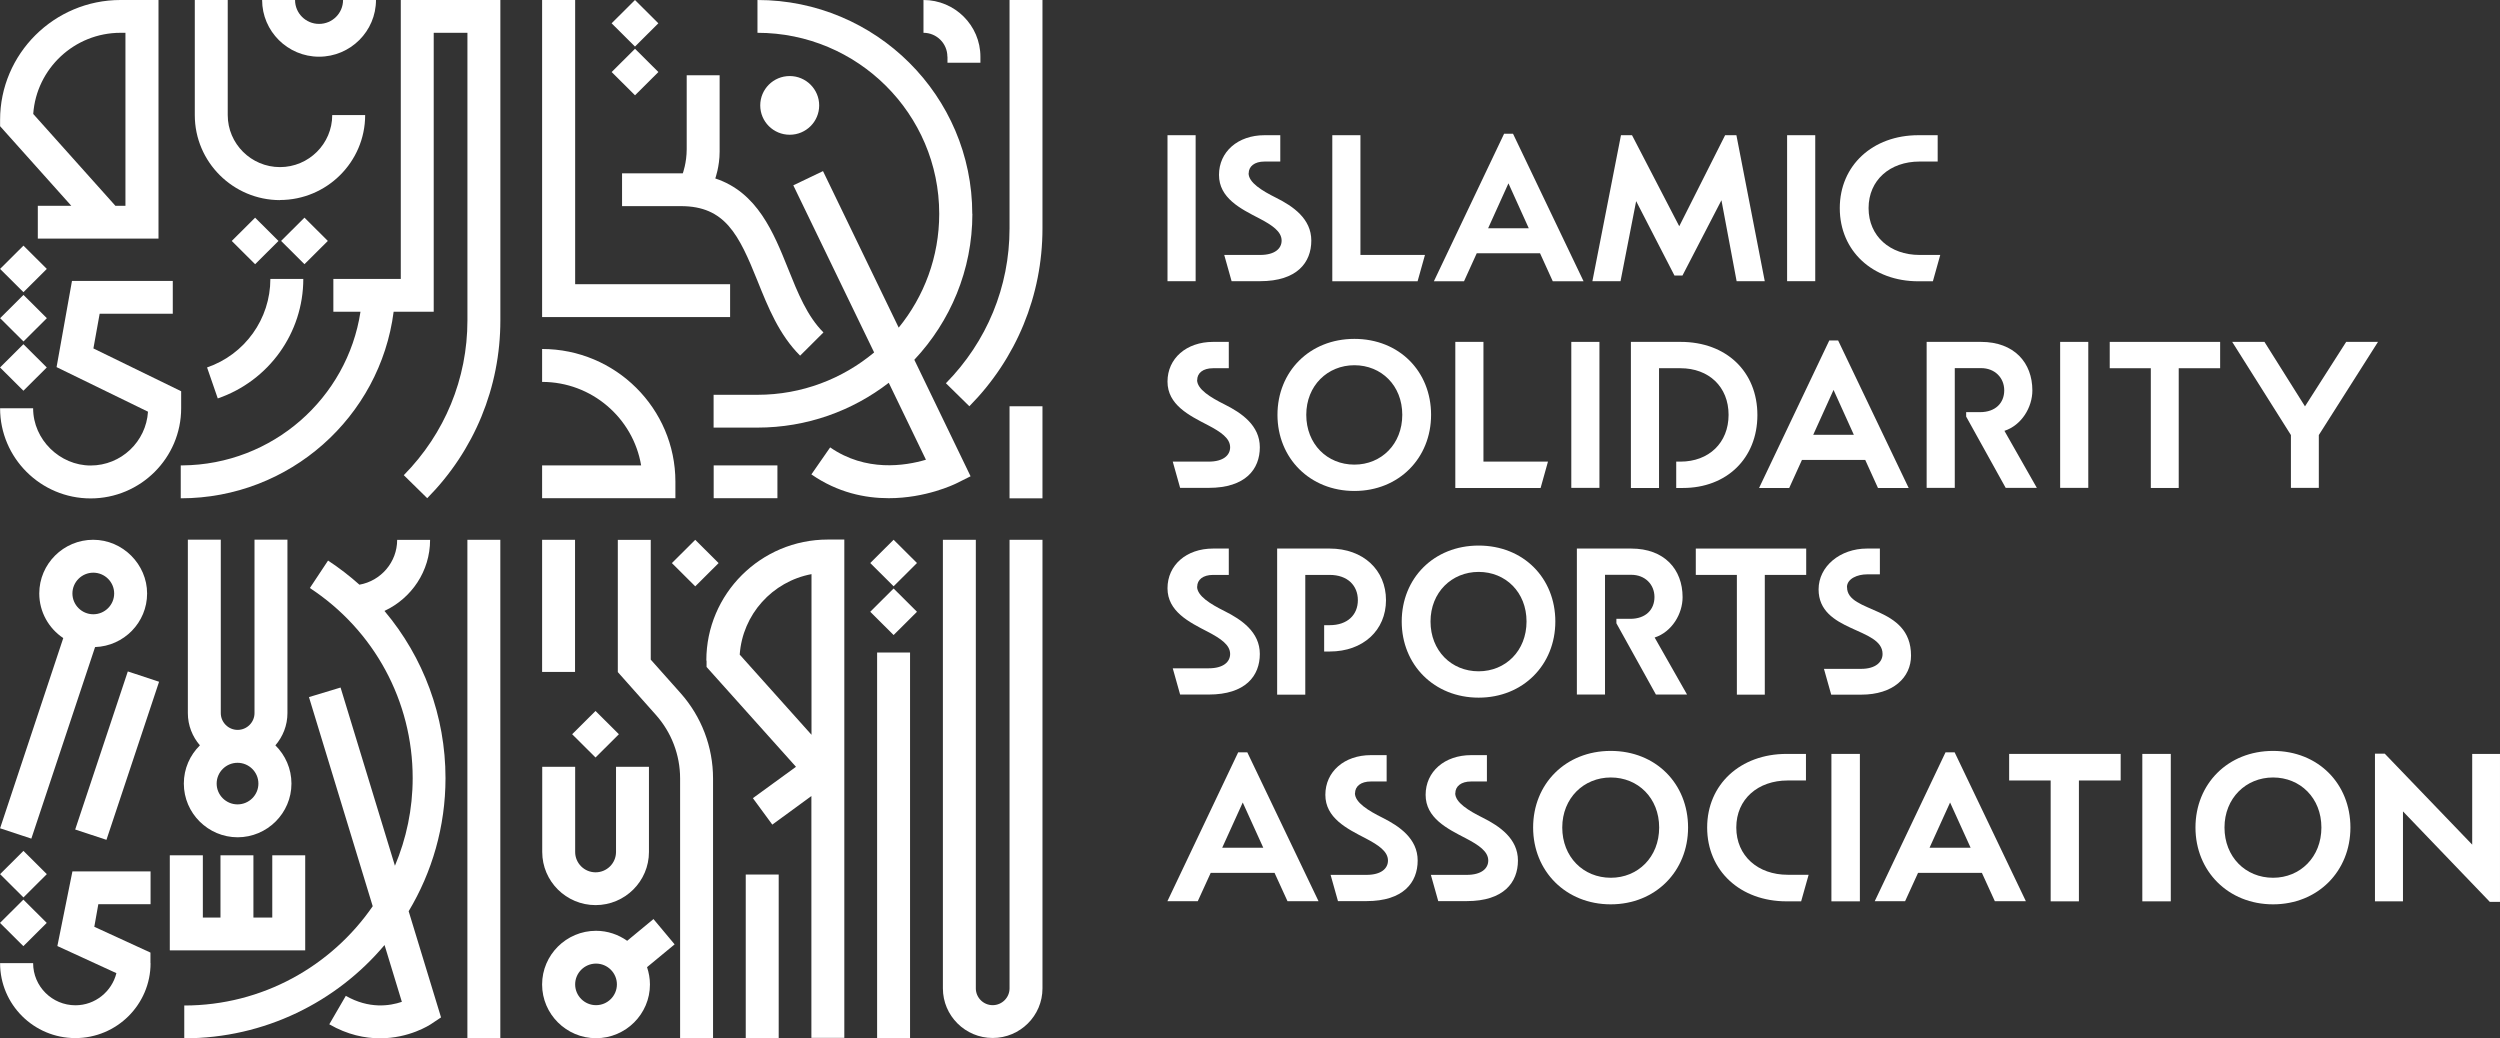 <svg width="248" height="103" viewBox="0 0 248 103" fill="none" xmlns="http://www.w3.org/2000/svg">
<rect x="0" y="0" width="248" height="103" fill="#333333" stroke="none"/>
<g clip-path="url(#clip0_3922_9660)">
<path d="M134.42 78.692C134.42 78.008 134.985 77.523 135.993 77.523H137.555V74.909H135.993C133.346 74.909 131.475 76.552 131.475 78.847C131.475 81.141 133.601 82.199 135.484 83.17C136.768 83.843 137.687 84.471 137.687 85.365C137.687 86.148 137.023 86.787 135.561 86.787H131.995L132.726 89.39H135.561C139.216 89.39 140.633 87.537 140.633 85.365C140.633 83.192 138.817 81.957 137.145 81.118C135.727 80.413 134.409 79.608 134.409 78.681L134.42 78.692Z" fill="white"/>
<path d="M144.368 78.692C144.368 78.008 144.932 77.523 145.94 77.523H147.502V74.909H145.94C143.293 74.909 141.422 76.552 141.422 78.847C141.422 81.141 143.548 82.199 145.431 83.17C146.715 83.843 147.635 84.471 147.635 85.365C147.635 86.148 146.97 86.787 145.508 86.787H141.942L142.673 89.39H145.508C149.163 89.39 150.58 87.537 150.58 85.365C150.58 83.192 148.764 81.957 147.092 81.118C145.674 80.413 144.357 79.608 144.357 78.681L144.368 78.692Z" fill="white"/>
<path d="M122.848 74.634H123.734L130.8 89.402H127.721L126.436 86.589H120.102L118.817 89.402H115.805L122.826 74.634H122.848ZM125.318 84.097L123.28 79.608L121.242 84.097H125.318Z" fill="white"/>
<path d="M152.086 82.089C152.086 77.766 155.298 74.49 159.783 74.49C164.268 74.49 167.457 77.755 167.457 82.089C167.457 86.424 164.224 89.71 159.783 89.71C155.342 89.71 152.086 86.424 152.086 82.089ZM159.794 87.074C162.485 87.074 164.589 85.023 164.589 82.089C164.589 79.156 162.485 77.126 159.794 77.126C157.103 77.126 154.976 79.178 154.976 82.089C154.976 85.001 157.058 87.074 159.794 87.074Z" fill="white"/>
<path d="M169.35 82.089C169.35 77.81 172.65 74.788 177.224 74.788H179.151V77.424H177.334C174.411 77.424 172.24 79.255 172.24 82.089C172.24 84.924 174.411 86.777 177.334 86.777H179.416L178.674 89.413H177.224C172.65 89.413 169.35 86.391 169.35 82.089Z" fill="white"/>
<path d="M181.676 74.788H184.5V89.413H181.676V74.788Z" fill="white"/>
<path d="M193.016 74.634H193.902L200.968 89.402H197.889L196.604 86.589H190.27L188.985 89.402H185.973L192.994 74.634H193.016ZM195.486 84.097L193.448 79.608L191.41 84.097H195.486Z" fill="white"/>
<path d="M203.426 77.424H199.307V74.788H210.37V77.424H206.228V89.413H203.426V77.424Z" fill="white"/>
<path d="M212.518 74.788H215.342V89.413H212.518V74.788Z" fill="white"/>
<path d="M217.791 82.089C217.791 77.766 221.003 74.49 225.488 74.49C229.973 74.49 233.162 77.755 233.162 82.089C233.162 86.424 229.929 89.71 225.488 89.71C221.047 89.71 217.791 86.424 217.791 82.089ZM225.488 87.074C228.179 87.074 230.283 85.023 230.283 82.089C230.283 79.156 228.179 77.126 225.488 77.126C222.797 77.126 220.67 79.178 220.67 82.089C220.67 85.001 222.752 87.074 225.488 87.074Z" fill="white"/>
<path d="M247.002 89.479L238.375 80.49V89.413H235.596V74.766H236.57L245.242 83.788V74.788H247.999V89.468H247.002V89.479Z" fill="white"/>
<path d="M126.693 54.417H131.909C135.243 54.417 137.491 56.557 137.491 59.535C137.491 62.513 135.232 64.63 131.909 64.63H131.356V62.017H131.909C133.67 62.017 134.7 60.991 134.7 59.535C134.7 58.079 133.67 57.031 131.909 57.031H129.484V68.91H126.693V54.428V54.417Z" fill="white"/>
<path d="M139.051 61.652C139.051 57.373 142.229 54.12 146.681 54.12C151.133 54.12 154.289 57.351 154.289 61.652C154.289 65.954 151.089 69.207 146.681 69.207C142.273 69.207 139.051 65.954 139.051 61.652ZM146.681 66.593C149.35 66.593 151.432 64.564 151.432 61.652C151.432 58.741 149.35 56.733 146.681 56.733C144.012 56.733 141.908 58.763 141.908 61.652C141.908 64.542 143.968 66.593 146.681 66.593Z" fill="white"/>
<path d="M172.309 57.031H168.223V54.417H179.175V57.031H175.067V68.91H172.298V57.031H172.309Z" fill="white"/>
<path d="M183.217 58.256C183.217 57.395 184.28 56.976 185.2 56.976H186.484V54.417H185.2C182.553 54.417 180.404 56.171 180.404 58.465C180.404 62.733 186.75 62.215 186.75 64.873C186.75 65.656 186.086 66.351 184.624 66.351H180.936L181.656 68.91H184.635C187.802 68.91 189.574 67.211 189.574 65.038C189.574 59.998 183.228 60.892 183.228 58.256H183.217Z" fill="white"/>
<path d="M164.145 63.241C165.839 62.689 166.913 60.914 166.913 59.237C166.913 56.48 165.108 54.417 161.819 54.417H156.426V68.899H159.217V57.02H161.819C163.192 57.02 164.123 57.98 164.123 59.226C164.123 60.472 163.259 61.388 161.719 61.388H160.346V61.829L164.267 68.899H167.356L164.134 63.23L164.145 63.241Z" fill="white"/>
<path d="M118.762 58.2C118.762 57.517 119.327 57.031 120.335 57.031H121.896V54.417H120.335C117.688 54.417 115.816 56.061 115.816 58.355C115.816 60.649 117.943 61.708 119.825 62.678C121.11 63.351 122.029 63.98 122.029 64.873C122.029 65.656 121.365 66.296 119.903 66.296H116.337L117.068 68.899H119.903C123.557 68.899 124.975 67.046 124.975 64.873C124.975 62.7 123.159 61.465 121.487 60.627C120.069 59.921 118.751 59.116 118.751 58.189L118.762 58.2Z" fill="white"/>
<path d="M126.725 41.15C126.725 36.87 129.903 33.617 134.355 33.617C138.807 33.617 141.963 36.848 141.963 41.15C141.963 45.451 138.763 48.704 134.355 48.704C129.947 48.704 126.725 45.451 126.725 41.15ZM134.355 46.09C137.024 46.09 139.106 44.061 139.106 41.15C139.106 38.238 137.024 36.231 134.355 36.231C131.686 36.231 129.582 38.26 129.582 41.15C129.582 44.039 131.642 46.09 134.355 46.09Z" fill="white"/>
<path d="M144.367 33.915H147.158V45.793H153.559L152.828 48.407H144.367V33.926V33.915Z" fill="white"/>
<path d="M155.873 33.915H158.664V48.396H155.873V33.915Z" fill="white"/>
<path d="M161.785 33.915H166.724C171.254 33.915 174.333 36.87 174.333 41.172C174.333 45.473 171.276 48.407 166.946 48.407H166.281V45.793H166.702C169.515 45.793 171.475 43.929 171.475 41.15C171.475 38.37 169.515 36.528 166.702 36.528H164.576V48.407H161.785V33.926V33.915Z" fill="white"/>
<path d="M181.455 33.771H182.341L189.34 48.407H186.294L185.032 45.627H178.753L177.49 48.407H174.5L181.466 33.771H181.455ZM183.902 43.135L181.887 38.679L179.871 43.135H183.913H183.902Z" fill="white"/>
<path d="M198.842 42.738C200.536 42.186 201.611 40.411 201.611 38.734C201.611 35.977 199.805 33.915 196.516 33.915H191.123V48.396H193.914V36.517H196.516C197.89 36.517 198.82 37.477 198.82 38.723C198.82 39.969 197.956 40.885 196.417 40.885H195.043V41.326L198.964 48.396H202.054L198.831 42.727L198.842 42.738Z" fill="white"/>
<path d="M204.367 33.915H207.158V48.396H204.367V33.915Z" fill="white"/>
<path d="M213.372 36.528H209.285V33.915H220.238V36.528H216.129V48.407H213.361V36.528H213.372Z" fill="white"/>
<path d="M227.259 43.157L221.434 33.915H224.634L228.654 40.311L232.741 33.915H235.897L230.027 43.157V48.396H227.259V43.157Z" fill="white"/>
<path d="M118.762 37.697C118.762 37.014 119.327 36.528 120.335 36.528H121.896V33.915H120.335C117.688 33.915 115.816 35.558 115.816 37.852C115.816 40.146 117.943 41.205 119.825 42.175C121.11 42.848 122.029 43.477 122.029 44.37C122.029 45.153 121.365 45.793 119.903 45.793H116.337L117.068 48.396H119.903C123.557 48.396 124.975 46.543 124.975 44.37C124.975 42.197 123.159 40.962 121.487 40.124C120.069 39.418 118.751 38.613 118.751 37.687L118.762 37.697Z" fill="white"/>
<path d="M115.816 13.412H118.607V27.893H115.816V13.412Z" fill="white"/>
<path d="M132.164 13.412H134.955V25.29H141.356L140.625 27.904H132.164V13.423V13.412Z" fill="white"/>
<path d="M149.206 13.268H150.092L157.091 27.904H154.035L152.772 25.124H146.493L145.23 27.904H142.24L149.206 13.268ZM151.654 22.643L149.638 18.187L147.622 22.643H151.665H151.654Z" fill="white"/>
<path d="M160.8 13.412H161.896L166.581 22.444L171.132 13.412H172.251L175.064 27.893H172.273L170.767 19.864L166.902 27.33H166.105L162.306 19.952L160.756 27.893H157.965L160.8 13.412Z" fill="white"/>
<path d="M177.281 13.412H180.072V27.893H177.281V13.412Z" fill="white"/>
<path d="M182.506 20.647C182.506 16.412 185.773 13.412 190.302 13.412H192.218V16.026H190.413C187.512 16.026 185.363 17.845 185.363 20.647C185.363 23.448 187.512 25.29 190.413 25.29H192.473L191.742 27.904H190.302C185.773 27.904 182.506 24.904 182.506 20.647Z" fill="white"/>
<path d="M123.87 17.195C123.87 16.511 124.434 16.026 125.442 16.026H127.004V13.412H125.442C122.795 13.412 120.924 15.055 120.924 17.349C120.924 19.643 123.05 20.702 124.933 21.672C126.217 22.345 127.137 22.974 127.137 23.867C127.137 24.65 126.472 25.29 125.01 25.29H121.444L122.175 27.893H125.01C128.665 27.893 130.082 26.04 130.082 23.867C130.082 21.694 128.266 20.459 126.594 19.621C125.176 18.915 123.859 18.11 123.859 17.183L123.87 17.195Z" fill="white"/>
</g>
<g clip-path="url(#clip1_3922_9660)">
<path d="M30.277 84.846H27.01V91.022H25.139V84.846H21.872V91.022H20.122V84.846H16.844V94.276H30.277V84.846Z" fill="white"/>
<path d="M23.563 83.059C26.509 83.059 28.912 80.666 28.912 77.732C28.912 76.254 28.303 74.909 27.317 73.938C28.059 73.078 28.514 71.964 28.514 70.74V53.535H25.247V70.74C25.247 71.655 24.493 72.405 23.574 72.405C22.655 72.405 21.902 71.655 21.902 70.74V53.535H18.635V70.74C18.635 71.964 19.089 73.078 19.831 73.938C18.845 74.909 18.236 76.243 18.236 77.732C18.236 80.666 20.64 83.059 23.585 83.059H23.563ZM23.563 75.67C24.704 75.67 25.634 76.596 25.634 77.732C25.634 78.868 24.704 79.795 23.563 79.795C22.422 79.795 21.492 78.868 21.492 77.732C21.492 76.596 22.422 75.67 23.563 75.67Z" fill="white"/>
<path d="M3.109 83.192L9.432 64.189C12.289 64.09 14.593 61.752 14.593 58.873C14.593 55.994 12.19 53.546 9.244 53.546C6.298 53.546 3.895 55.939 3.895 58.873C3.895 60.715 4.847 62.347 6.276 63.296L0.008 82.166L3.109 83.192ZM9.255 56.81C10.396 56.81 11.326 57.737 11.326 58.873C11.326 60.009 10.396 60.935 9.255 60.935C8.114 60.935 7.184 60.009 7.184 58.873C7.184 57.737 8.114 56.81 9.255 56.81Z" fill="white"/>
<path d="M12.679 66.606L7.459 82.288L10.56 83.312L15.78 67.63L12.679 66.606Z" fill="white"/>
<path d="M49.632 53.546H46.365V102.978H49.632V53.546Z" fill="white"/>
<path d="M2.326 84.407L0.008 86.715L2.326 89.024L4.644 86.715L2.326 84.407Z" fill="white"/>
<path d="M2.318 89.242L0 91.551L2.318 93.859L4.636 91.551L2.318 89.242Z" fill="white"/>
<path d="M5.689 93.846L11.547 96.537C11.093 98.357 9.443 99.724 7.483 99.724C5.169 99.724 3.286 97.849 3.286 95.544H0.008C0.008 99.647 3.352 102.978 7.472 102.978C11.592 102.978 14.936 99.647 14.936 95.544H14.925V94.496L9.355 91.938L9.753 89.699H14.936V86.445H7.184L5.689 93.857V93.846Z" fill="white"/>
<path d="M38.158 60.593C40.816 59.347 42.665 56.667 42.665 53.557H39.398C39.398 55.773 37.782 57.626 35.655 58.001C34.692 57.141 33.651 56.336 32.543 55.608L30.738 58.332C37.128 62.523 40.938 69.571 40.938 77.181C40.938 80.269 40.306 83.203 39.177 85.883L33.784 68.203L30.649 69.152L36.973 89.897C32.887 95.831 26.031 99.746 18.279 99.746V103C26.253 103 33.396 99.393 38.147 93.746L39.864 99.382C38.667 99.79 36.619 100.11 34.304 98.787L32.665 101.61C34.481 102.658 36.209 103 37.704 103C40.605 103 42.621 101.676 42.743 101.599L43.751 100.926L40.539 90.394C42.854 86.533 44.194 82.011 44.194 77.192C44.194 71.038 42.012 65.203 38.147 60.615L38.158 60.593Z" fill="white"/>
</g>
<g clip-path="url(#clip2_3922_9660)">
<path d="M70.091 65.546V66.163L78.961 76.067L74.686 79.177L76.613 81.802L80.49 78.968V102.956H83.756V53.524H82.117C75.473 53.524 70.068 58.906 70.068 65.523L70.091 65.546ZM73.38 64.939C73.656 60.947 76.624 57.682 80.501 56.954V72.891L73.38 64.939Z" fill="white"/>
<path d="M100.147 98.048C100.147 98.963 99.394 99.713 98.474 99.713C97.555 99.713 96.802 98.963 96.802 98.048V53.546H93.535V98.048C93.535 100.761 95.75 102.967 98.474 102.967C101.199 102.967 103.414 100.761 103.414 98.048V53.546H100.147V98.048Z" fill="white"/>
<path d="M90.277 64.73H87.01V102.978H90.277V64.73Z" fill="white"/>
<path d="M77.246 86.754H73.978V102.978H77.246V86.754Z" fill="white"/>
<path d="M57.044 53.546H53.777V66.659H57.044V53.546Z" fill="white"/>
<path d="M59.083 89.787C62.006 89.787 64.376 87.416 64.376 84.516V76.067H61.109V84.516C61.109 85.629 60.201 86.534 59.083 86.534C57.964 86.534 57.056 85.629 57.056 84.516V76.067H53.789V84.516C53.789 87.427 56.17 89.787 59.083 89.787Z" fill="white"/>
<path d="M67.467 102.978H70.734V77.225C70.734 74.104 69.593 71.093 67.511 68.755L64.554 65.435V53.557H61.287V66.671L65.064 70.917C66.614 72.659 67.467 74.898 67.467 77.225V102.978Z" fill="white"/>
<path d="M59.076 70.528L56.758 72.836L59.076 75.144L61.394 72.836L59.076 70.528Z" fill="white"/>
<path d="M68.968 53.55L66.65 55.858L68.968 58.166L71.286 55.858L68.968 53.55Z" fill="white"/>
<path d="M88.646 53.544L86.328 55.852L88.646 58.16L90.964 55.852L88.646 53.544Z" fill="white"/>
<path d="M88.646 58.379L86.328 60.688L88.646 62.996L90.964 60.688L88.646 58.379Z" fill="white"/>
<path d="M64.83 91.166L62.216 93.328C61.341 92.71 60.278 92.335 59.126 92.335C56.181 92.335 53.777 94.728 53.777 97.662C53.777 100.596 56.181 102.989 59.126 102.989C62.072 102.989 64.475 100.596 64.475 97.662C64.475 97.055 64.365 96.482 64.187 95.942L66.923 93.681L64.83 91.177V91.166ZM59.126 99.713C57.986 99.713 57.055 98.787 57.055 97.651C57.055 96.515 57.986 95.589 59.126 95.589C60.267 95.589 61.197 96.515 61.197 97.651C61.197 98.787 60.267 99.713 59.126 99.713Z" fill="white"/>
</g>
<g clip-path="url(#clip3_3922_9660)">
<path d="M3.751 20.415V23.668H15.723V0H11.957C5.368 0 0.008 5.338 0.008 11.9V12.518L7.073 20.415H3.751ZM3.297 11.305C3.607 6.816 7.372 3.254 11.957 3.254H12.444V20.415H11.448L3.297 11.305Z" fill="white"/>
<path d="M27.763 19.841C32.425 19.841 36.224 16.058 36.224 11.415H32.957C32.957 14.261 30.631 16.577 27.774 16.577C24.917 16.577 22.591 14.261 22.591 11.415V0H19.324V11.426C19.324 16.069 23.123 19.852 27.785 19.852L27.763 19.841Z" fill="white"/>
<path d="M31.65 5.625C34.762 5.625 37.298 3.099 37.298 0H34.031C34.031 1.312 32.968 2.371 31.65 2.371C30.332 2.371 29.269 1.312 29.269 0H26.002C26.002 3.099 28.538 5.625 31.65 5.625Z" fill="white"/>
<path d="M17.971 38.811L9.266 34.565L9.886 31.124H17.14V27.87H7.14L5.612 36.418L14.681 40.84C14.493 43.807 12.024 46.178 8.989 46.178C5.955 46.178 3.286 43.631 3.286 40.498H0.008C0.008 45.428 4.039 49.443 8.989 49.443C13.94 49.443 17.971 45.428 17.971 40.498V38.822V38.811Z" fill="white"/>
<path d="M25.308 21.594L22.99 23.903L25.308 26.211L27.626 23.903L25.308 21.594Z" fill="white"/>
<path d="M30.203 21.591L27.885 23.9L30.203 26.208L32.521 23.9L30.203 21.591Z" fill="white"/>
<path d="M2.33 29.256L0.012 31.564L2.33 33.873L4.648 31.564L2.33 29.256Z" fill="white"/>
<path d="M2.322 34.145L0.004 36.453L2.322 38.761L4.64 36.453L2.322 34.145Z" fill="white"/>
<path d="M2.326 24.367L0.008 26.676L2.326 28.984L4.644 26.676L2.326 24.367Z" fill="white"/>
<path d="M39.758 0V27.672H33.069V30.925H35.76C34.453 39.495 27.044 46.09 18.096 46.167H17.93V49.432C28.75 49.432 37.709 41.348 39.049 30.925H43.025V3.254H46.369V31.786C46.369 37.565 44.121 43.013 40.056 47.138L42.382 49.421C47.056 44.69 49.636 38.425 49.636 31.786V0H39.746H39.758Z" fill="white"/>
<path d="M21.593 39.528C26.676 37.785 30.087 33.021 30.087 27.672H26.82C26.82 31.631 24.295 35.161 20.541 36.451L21.604 39.528H21.593Z" fill="white"/>
</g>
<g clip-path="url(#clip4_3922_9660)">
<path d="M100.146 0V22.665C100.146 28.444 97.898 33.892 93.834 38.017L96.16 40.3C100.833 35.569 103.413 29.304 103.413 22.665V0H100.146Z" fill="white"/>
<path d="M61.697 20.448H67.545C71.93 20.448 73.292 23.26 75.142 27.86C76.194 30.484 77.29 33.209 79.372 35.282L81.687 32.977C80.081 31.378 79.151 29.084 78.176 26.646C76.736 23.062 75.131 19.08 70.956 17.702C70.956 17.702 71.387 16.511 71.387 15.055V7.467H68.121V14.79C68.121 16.158 67.733 17.194 67.733 17.194C67.677 17.194 67.622 17.194 67.556 17.194H61.708V20.448H61.697Z" fill="white"/>
<path d="M53.777 34.631V37.885C58.706 37.885 62.814 41.48 63.6 46.167H53.777V49.421H67V47.789C67 40.521 61.064 34.62 53.777 34.62V34.631Z" fill="white"/>
<path d="M72.427 28.19H57.055V0H53.777V31.455H72.427V28.19Z" fill="white"/>
<path d="M77.12 46.167H70.797V49.421H77.12V46.167Z" fill="white"/>
<path d="M93.99 5.625V6.22H97.257V5.625C97.257 2.526 94.721 0 91.609 0V3.254C92.916 3.254 93.979 4.312 93.979 5.614L93.99 5.625Z" fill="white"/>
<path d="M81.263 10.456C81.263 8.856 79.957 7.544 78.34 7.544C76.723 7.544 75.416 8.845 75.416 10.456C75.416 12.066 76.723 13.367 78.34 13.367C79.957 13.367 81.263 12.066 81.263 10.456Z" fill="white"/>
<path d="M62.99 0.002L60.672 2.311L62.99 4.619L65.308 2.311L62.99 0.002Z" fill="white"/>
<path d="M62.994 4.838L60.676 7.146L62.994 9.454L65.312 7.146L62.994 4.838Z" fill="white"/>
<path d="M96.449 21.22C96.449 9.518 86.891 0 75.141 0V3.254C85.086 3.254 93.171 11.305 93.171 21.209C93.171 25.488 91.665 29.414 89.151 32.502L81.642 16.974L78.696 18.385L86.714 34.962C83.58 37.576 79.549 39.164 75.141 39.164H70.789V42.418H75.141C80.047 42.418 84.566 40.752 88.165 37.973L91.853 45.605C89.771 46.223 85.884 46.829 82.351 44.381L80.49 47.061C83.104 48.87 85.806 49.421 88.165 49.421C91.842 49.421 94.655 48.053 94.843 47.965L96.282 47.248L90.701 35.69C94.267 31.896 96.46 26.8 96.46 21.209L96.449 21.22Z" fill="white"/>
<path d="M103.413 40.3H100.146V49.432H103.413V40.3Z" fill="white"/>
</g>
<defs>
<clipPath id="clip0_3922_9660">
<rect width="132.194" height="76.442" fill="white" transform="translate(115.805 13.268)"/>
</clipPath>
<clipPath id="clip1_3922_9660">
<rect width="49.634" height="49.465" fill="white" transform="translate(0 53.535)"/>
</clipPath>
<clipPath id="clip2_3922_9660">
<rect width="49.637" height="49.465" fill="white" transform="translate(53.777 53.524)"/>
</clipPath>
<clipPath id="clip3_3922_9660">
<rect width="49.631" height="49.443" fill="white" transform="translate(0.004)"/>
</clipPath>
<clipPath id="clip4_3922_9660">
<rect width="49.636" height="49.432" fill="white" transform="translate(53.777)"/>
</clipPath>
</defs>
</svg>
